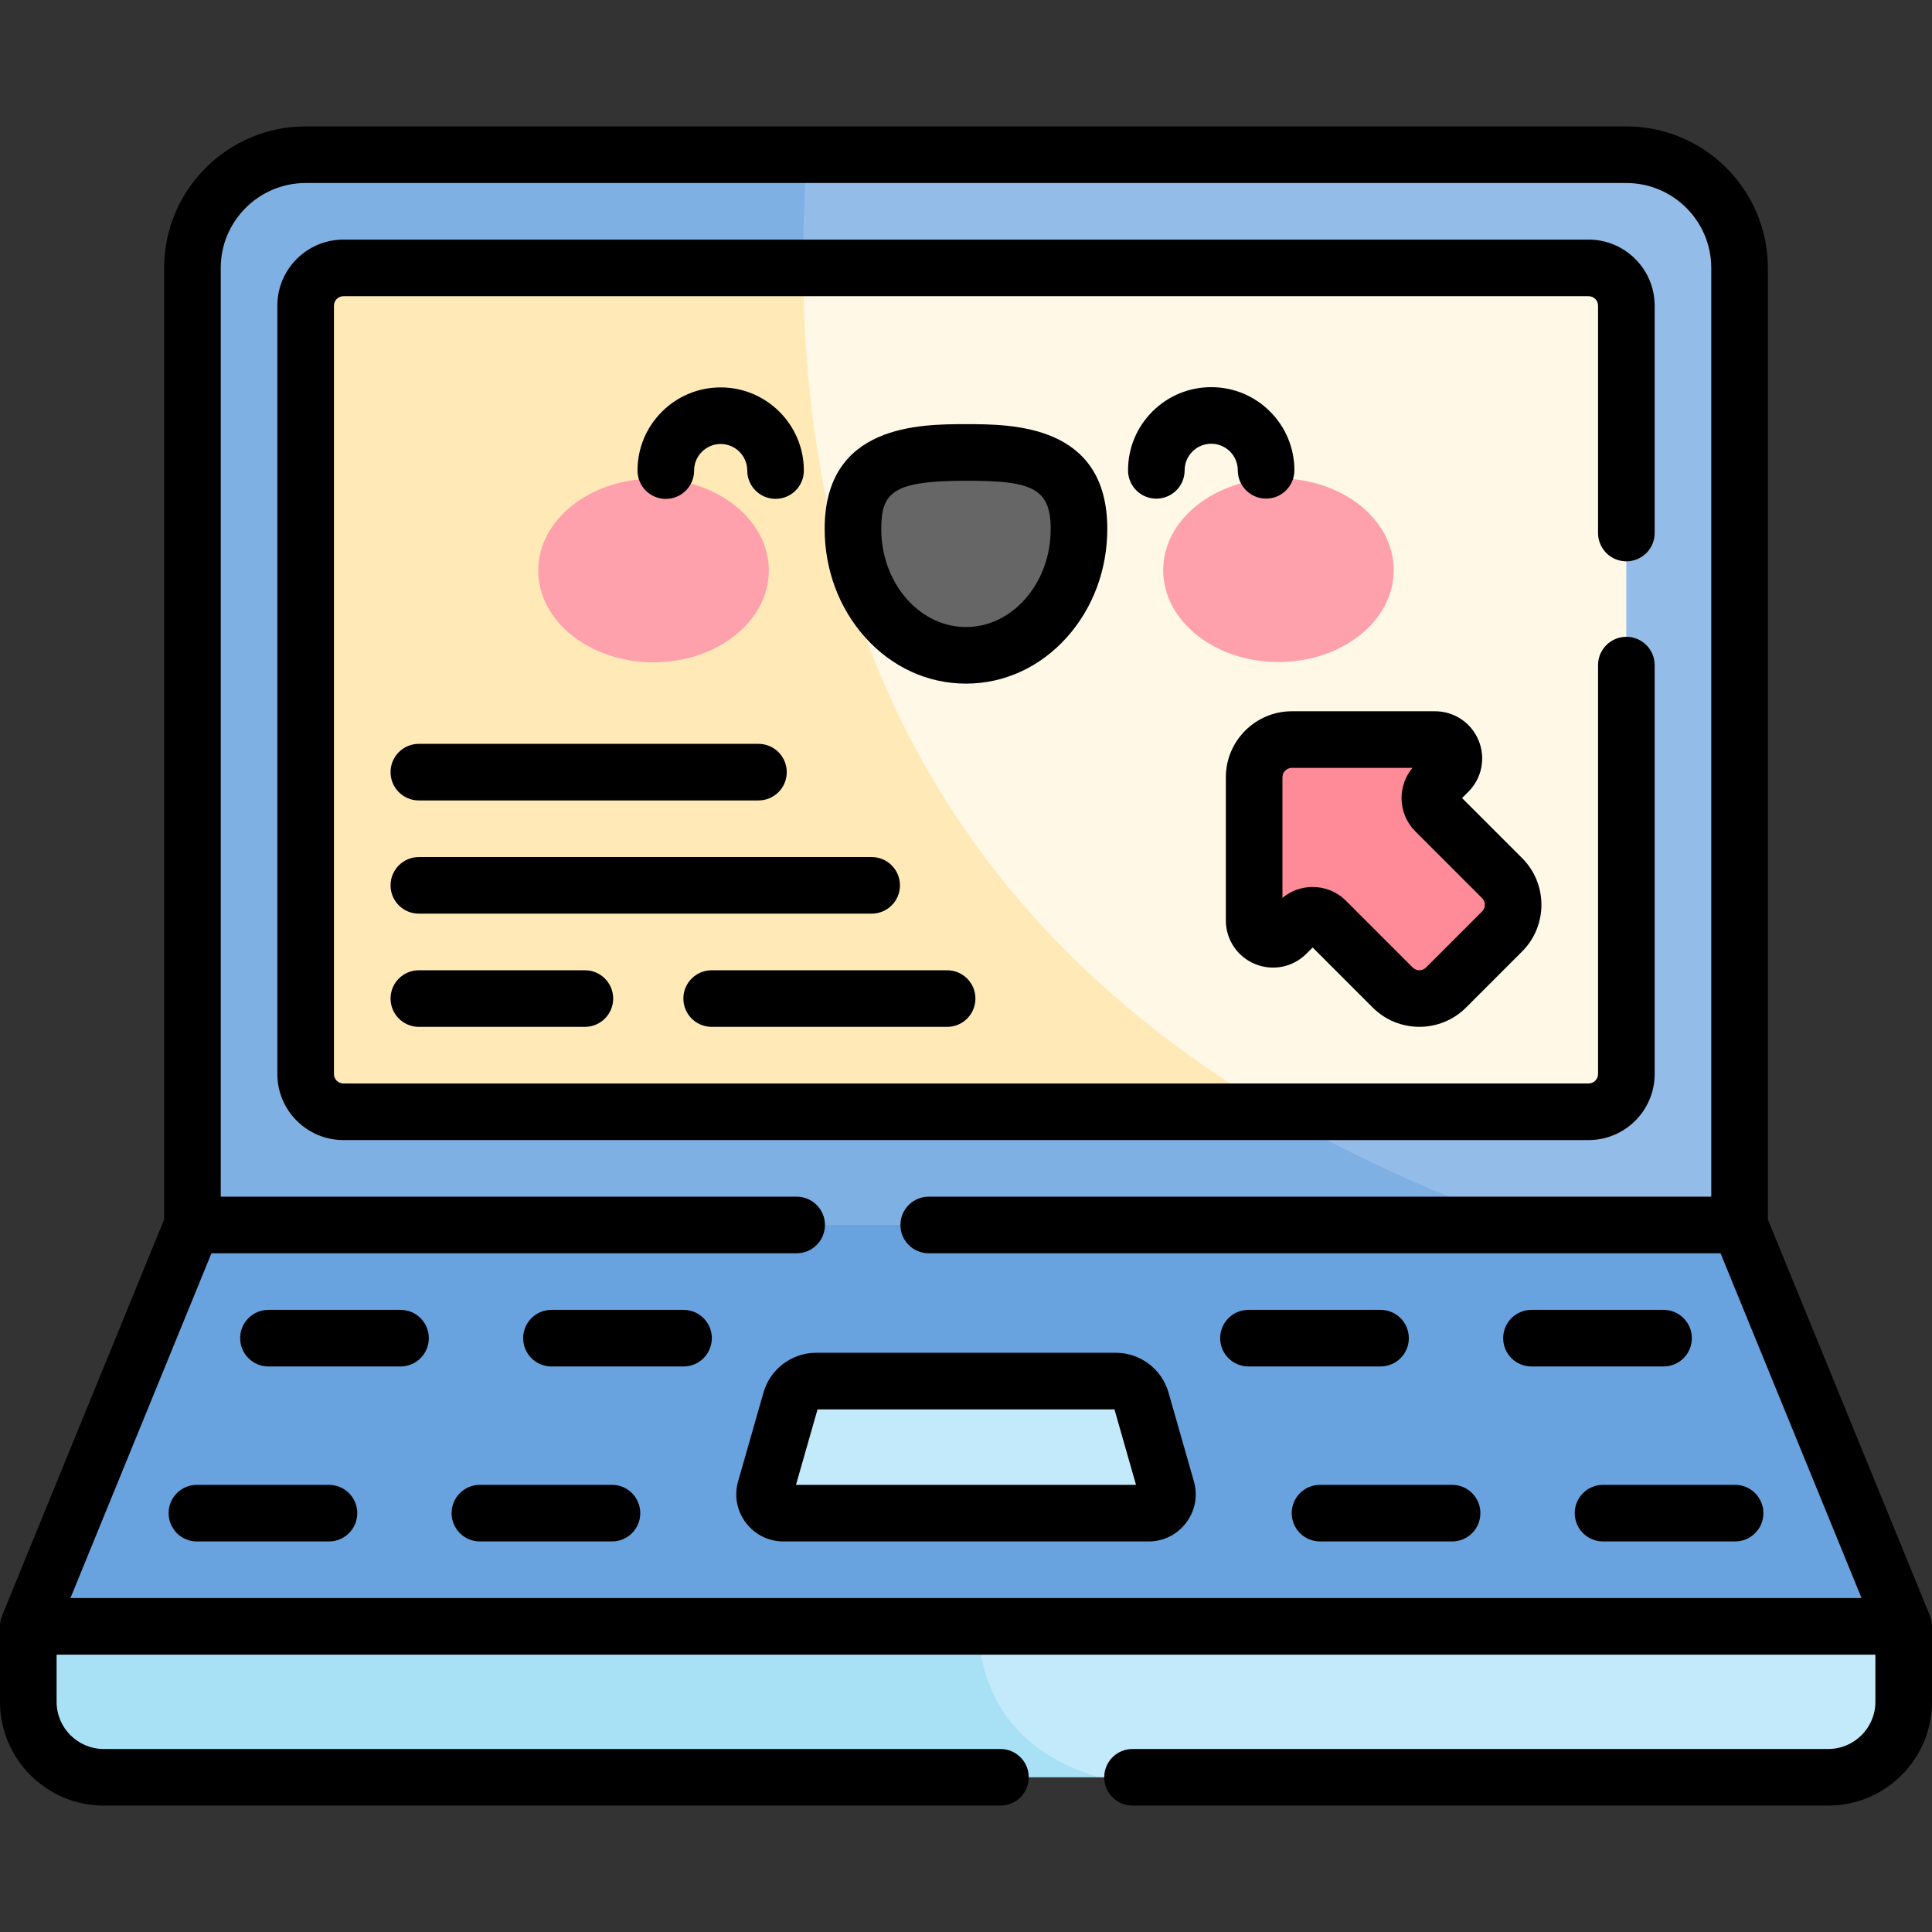 <svg id="Capa_1" viewBox="0 0 512 512" xmlns="http://www.w3.org/2000/svg"><rect x="0" y="0" width="512" height="512" fill="#333333" stroke="none"/><g><g><g><path d="m504.5 431v20c0 11.05-8.95 20-20 20h-193.16c-88.714-11.412-93.06-47.38-127.67-47.76 116.72-3.43 230.5-1.16 340.83 7.76z" fill="#c2eafb"></path><path d="m291.34 471h-263.84c-11.05 0-20-8.95-20-20v-20c94.932-8.679 183.084-12.049 251.54 0 1.09 20.55 12.03 34.06 32.3 40z" fill="#a8e1f6"></path></g><g><path d="m461 71v253.63c-71.88 6.02-143.76 8.88-215.63 8.57 54.17-.27-115.712-136.069-31.45-292.2h217.08c16.57 0 30 13.43 30 30z" fill="#93bce8"></path><path d="m403.79 324.63c-111.245 12.044-229.465 10.862-352.79 0v-253.63c0-16.57 13.43-30 30-30h132.92c-10.36 140 54.17 235.93 189.87 283.63z" fill="#7fb0e4"></path></g><g><path d="m431 81v203.63c0 5.52-4.48 10-10 10h-82.83c-109.011-44.632-169.915-117.05-125.32-223.63h208.15c5.52 0 10 4.48 10 10z" fill="#fff8e6"></path><path d="m338.17 294.63h-247.17c-5.52 0-10-4.48-10-10v-203.63c0-5.52 4.48-10 10-10h121.85c.43 100.02 42.72 175.15 125.32 223.63z" fill="#ffeab7"></path></g><path d="m461 324.628h-410l-43.5 106.372h497z" fill="#68a2df"></path><g><g><path d="m203.749 151.18c.007 13.438-13.667 24.338-30.541 24.346s-30.559-10.878-30.566-24.315c-.007-13.438 13.667-24.338 30.541-24.347s30.559 10.878 30.566 24.316z" fill="#ffa1ac"></path><path d="m308.251 151.127c.007 13.438 13.691 24.324 30.566 24.315 16.874-.008 30.548-10.908 30.541-24.346s-13.691-24.325-30.566-24.316c-16.874.009-30.548 10.91-30.541 24.347z" fill="#ffa1ac"></path><path d="m285.944 140.139c-.009-18.509-13.419-20.242-29.96-20.233-16.54.008-29.949 1.754-29.939 20.263.009 18.509 13.426 33.506 29.966 33.498 16.541-.008 29.942-15.019 29.933-33.528z" fill="#666667"></path></g></g><path d="m380.291 195.99h-37.929c-5.523 0-10 4.477-10 10v37.929c0 4.455 5.386 6.685 8.536 3.536l3.433-3.433c1.953-1.953 5.118-1.953 7.071 0l17.678 17.678c3.905 3.905 10.237 3.905 14.142 0l14.849-14.849c3.905-3.905 3.905-10.237 0-14.142l-17.678-17.678c-1.953-1.953-1.953-5.118 0-7.071l3.433-3.433c3.15-3.151.92-8.537-3.535-8.537z" fill="#ff8a98"></path><path d="m304.371 401h-96.743c-3.322 0-5.72-3.18-4.808-6.374l6.728-23.549c.859-3.005 3.605-5.077 6.731-5.077h79.44c3.125 0 5.872 2.072 6.731 5.077l6.728 23.549c.914 3.194-1.485 6.374-4.807 6.374z" fill="#c2eafb"></path></g><g><path d="m421 302.13h-330c-9.649 0-17.5-7.851-17.5-17.5v-203.63c0-9.649 7.851-17.5 17.5-17.5h330c9.649 0 17.5 7.851 17.5 17.5v60.26c0 4.143-3.357 7.5-7.5 7.5s-7.5-3.357-7.5-7.5v-60.26c0-1.379-1.121-2.5-2.5-2.5h-330c-1.378 0-2.5 1.121-2.5 2.5v203.63c0 1.379 1.122 2.5 2.5 2.5h330c1.379 0 2.5-1.121 2.5-2.5v-108.37c0-4.143 3.357-7.5 7.5-7.5s7.5 3.357 7.5 7.5v108.37c0 9.649-7.851 17.5-17.5 17.5z"></path><path d="m511.391 428.035-42.891-104.881v-252.154c0-20.678-16.822-37.5-37.5-37.5h-350c-20.678 0-37.5 16.822-37.5 37.5v252.156l-42.885 104.865c-.395.913-.615 1.92-.615 2.979v20c0 15.164 12.336 27.5 27.5 27.5h237.63c4.143 0 7.5-3.357 7.5-7.5s-3.357-7.5-7.5-7.5h-237.63c-6.893 0-12.5-5.607-12.5-12.5v-12.5h482v12.5c0 6.893-5.607 12.5-12.5 12.5h-184.37c-4.143 0-7.5 3.357-7.5 7.5s3.357 7.5 7.5 7.5h184.37c15.164 0 27.5-12.336 27.5-27.5v-20c0-1.053-.218-2.056-.609-2.965zm-492.721-4.535 37.366-91.37h155.084c4.142 0 7.5-3.357 7.5-7.5s-3.358-7.5-7.5-7.5h-152.62v-246.13c0-12.406 10.093-22.5 22.5-22.5h350c12.406 0 22.5 10.094 22.5 22.5v246.13h-207.38c-4.142 0-7.5 3.357-7.5 7.5s3.358 7.5 7.5 7.5h209.844l37.366 91.37z"></path><g><path d="m255.996 181.167c-10.157 0-19.658-4.369-26.757-12.305-6.891-7.703-10.689-17.892-10.694-28.689-.014-27.748 25.28-27.761 37.436-27.768 12.179.009 37.45-.018 37.463 27.729.006 10.798-3.782 20.99-10.665 28.701-7.095 7.947-16.6 12.326-26.764 12.331-.006.001-.013.001-.019.001zm.109-53.762c-.04 0-.077 0-.117 0-19.353.011-22.448 3.039-22.443 12.76.003 7.105 2.445 13.745 6.874 18.696 4.215 4.712 9.747 7.306 15.579 7.306h.01c5.835-.003 11.37-2.603 15.582-7.321 4.424-4.955 6.858-11.598 6.854-18.703-.006-10.964-5.314-12.738-22.339-12.738z"></path><path d="m176.446 132.217c-4.141 0-7.498-3.355-7.5-7.496-.003-5.888 2.287-11.424 6.449-15.59 4.161-4.165 9.695-6.461 15.583-6.464h.011c12.15 0 22.037 9.88 22.042 22.031.002 4.143-3.354 7.502-7.497 7.504-.001 0-.002 0-.003 0-4.141 0-7.498-3.355-7.5-7.496-.002-3.882-3.161-7.039-7.042-7.039-.001 0-.002 0-.004 0-1.881.001-3.649.734-4.979 2.065s-2.062 3.1-2.061 4.98c.002 4.143-3.354 7.502-7.497 7.504 0 .001-.001.001-.002.001z"></path><path d="m306.442 132.151c-4.141 0-7.498-3.355-7.5-7.496-.003-5.888 2.287-11.424 6.448-15.59 4.161-4.165 9.695-6.461 15.583-6.464h.012c5.883 0 11.415 2.29 15.578 6.448 4.165 4.161 6.461 9.695 6.464 15.583.002 4.143-3.354 7.502-7.496 7.504-.001 0-.003 0-.004 0-4.141 0-7.498-3.355-7.5-7.496-.001-1.881-.734-3.649-2.065-4.979-1.33-1.329-3.098-2.061-4.978-2.061-.001 0-.002 0-.003 0-1.882.001-3.649.734-4.979 2.065-1.33 1.33-2.062 3.1-2.061 4.98.002 4.143-3.354 7.502-7.496 7.504 0 .002-.002.002-.003.002z"></path></g><path d="m304.371 408.5h-96.743c-3.958 0-7.596-1.812-9.979-4.973-2.384-3.16-3.127-7.155-2.04-10.962l6.729-23.549c1.77-6.192 7.503-10.517 13.942-10.517h79.439c6.439 0 12.173 4.325 13.942 10.517l6.728 23.549c1.088 3.806.345 7.801-2.038 10.961-2.383 3.162-6.021 4.974-9.98 4.974zm-2.403-11.812h.01zm-91.025-3.188h90.114l-5.714-20h-78.686z"></path><g><g><path d="m440.856 362.128h-35c-4.143 0-7.5-3.357-7.5-7.5s3.357-7.5 7.5-7.5h35c4.143 0 7.5 3.357 7.5 7.5s-3.357 7.5-7.5 7.5z"></path><path d="m365.856 362.128h-35c-4.143 0-7.5-3.357-7.5-7.5s3.357-7.5 7.5-7.5h35c4.143 0 7.5 3.357 7.5 7.5s-3.357 7.5-7.5 7.5z"></path></g><g><path d="m459.82 408.5h-35c-4.143 0-7.5-3.357-7.5-7.5s3.357-7.5 7.5-7.5h35c4.143 0 7.5 3.357 7.5 7.5s-3.357 7.5-7.5 7.5z"></path><path d="m384.82 408.5h-35c-4.143 0-7.5-3.357-7.5-7.5s3.357-7.5 7.5-7.5h35c4.143 0 7.5 3.357 7.5 7.5s-3.357 7.5-7.5 7.5z"></path></g></g><g><g><path d="m106.144 362.128h-35c-4.142 0-7.5-3.357-7.5-7.5s3.358-7.5 7.5-7.5h35c4.142 0 7.5 3.357 7.5 7.5s-3.358 7.5-7.5 7.5z"></path><path d="m181.144 362.128h-35c-4.142 0-7.5-3.357-7.5-7.5s3.358-7.5 7.5-7.5h35c4.142 0 7.5 3.357 7.5 7.5s-3.358 7.5-7.5 7.5z"></path></g><g><path d="m87.18 408.5h-35c-4.142 0-7.5-3.357-7.5-7.5s3.358-7.5 7.5-7.5h35c4.142 0 7.5 3.357 7.5 7.5s-3.358 7.5-7.5 7.5z"></path><path d="m162.18 408.5h-35c-4.142 0-7.5-3.357-7.5-7.5s3.358-7.5 7.5-7.5h35c4.142 0 7.5 3.357 7.5 7.5s-3.358 7.5-7.5 7.5z"></path></g></g><g><path d="m231 242.128h-120c-4.142 0-7.5-3.357-7.5-7.5s3.358-7.5 7.5-7.5h120c4.142 0 7.5 3.357 7.5 7.5s-3.358 7.5-7.5 7.5z"></path><path d="m251 272.128h-62.4c-4.142 0-7.5-3.357-7.5-7.5s3.358-7.5 7.5-7.5h62.4c4.142 0 7.5 3.357 7.5 7.5s-3.358 7.5-7.5 7.5z"></path><path d="m155 272.128h-44c-4.142 0-7.5-3.357-7.5-7.5s3.358-7.5 7.5-7.5h44c4.142 0 7.5 3.357 7.5 7.5s-3.358 7.5-7.5 7.5z"></path><path d="m201 212.128h-90c-4.142 0-7.5-3.357-7.5-7.5s3.358-7.5 7.5-7.5h90c4.142 0 7.5 3.357 7.5 7.5s-3.358 7.5-7.5 7.5z"></path></g><path d="m376.15 272.12c-4.48 0-8.962-1.706-12.374-5.117l-15.91-15.91-1.665 1.666c-3.588 3.587-8.935 4.651-13.622 2.709-4.688-1.941-7.717-6.475-7.717-11.549v-37.929c0-9.649 7.851-17.5 17.5-17.5h37.929c5.074 0 9.607 3.029 11.549 7.717 1.941 4.688.877 10.035-2.711 13.622l-1.665 1.665 15.911 15.91c6.822 6.823 6.822 17.926 0 24.749l-14.85 14.85c-3.412 3.411-7.893 5.117-12.375 5.117zm-28.284-37.063c3.339 0 6.479 1.301 8.84 3.661l17.678 17.678c.975.976 2.56.974 3.534 0l14.85-14.85c.975-.975.975-2.56 0-3.534l-17.678-17.678c-2.36-2.361-3.661-5.501-3.661-8.84 0-2.959 1.021-5.762 2.897-8.004h-31.964c-1.379 0-2.5 1.121-2.5 2.5v31.964c2.242-1.876 5.044-2.897 8.004-2.897zm32.425-31.567h.01z"></path></g></g><g></g><g></g><g></g><g></g><g></g><g></g><g></g><g></g><g></g><g></g><g></g><g></g><g></g><g></g><g></g></svg>